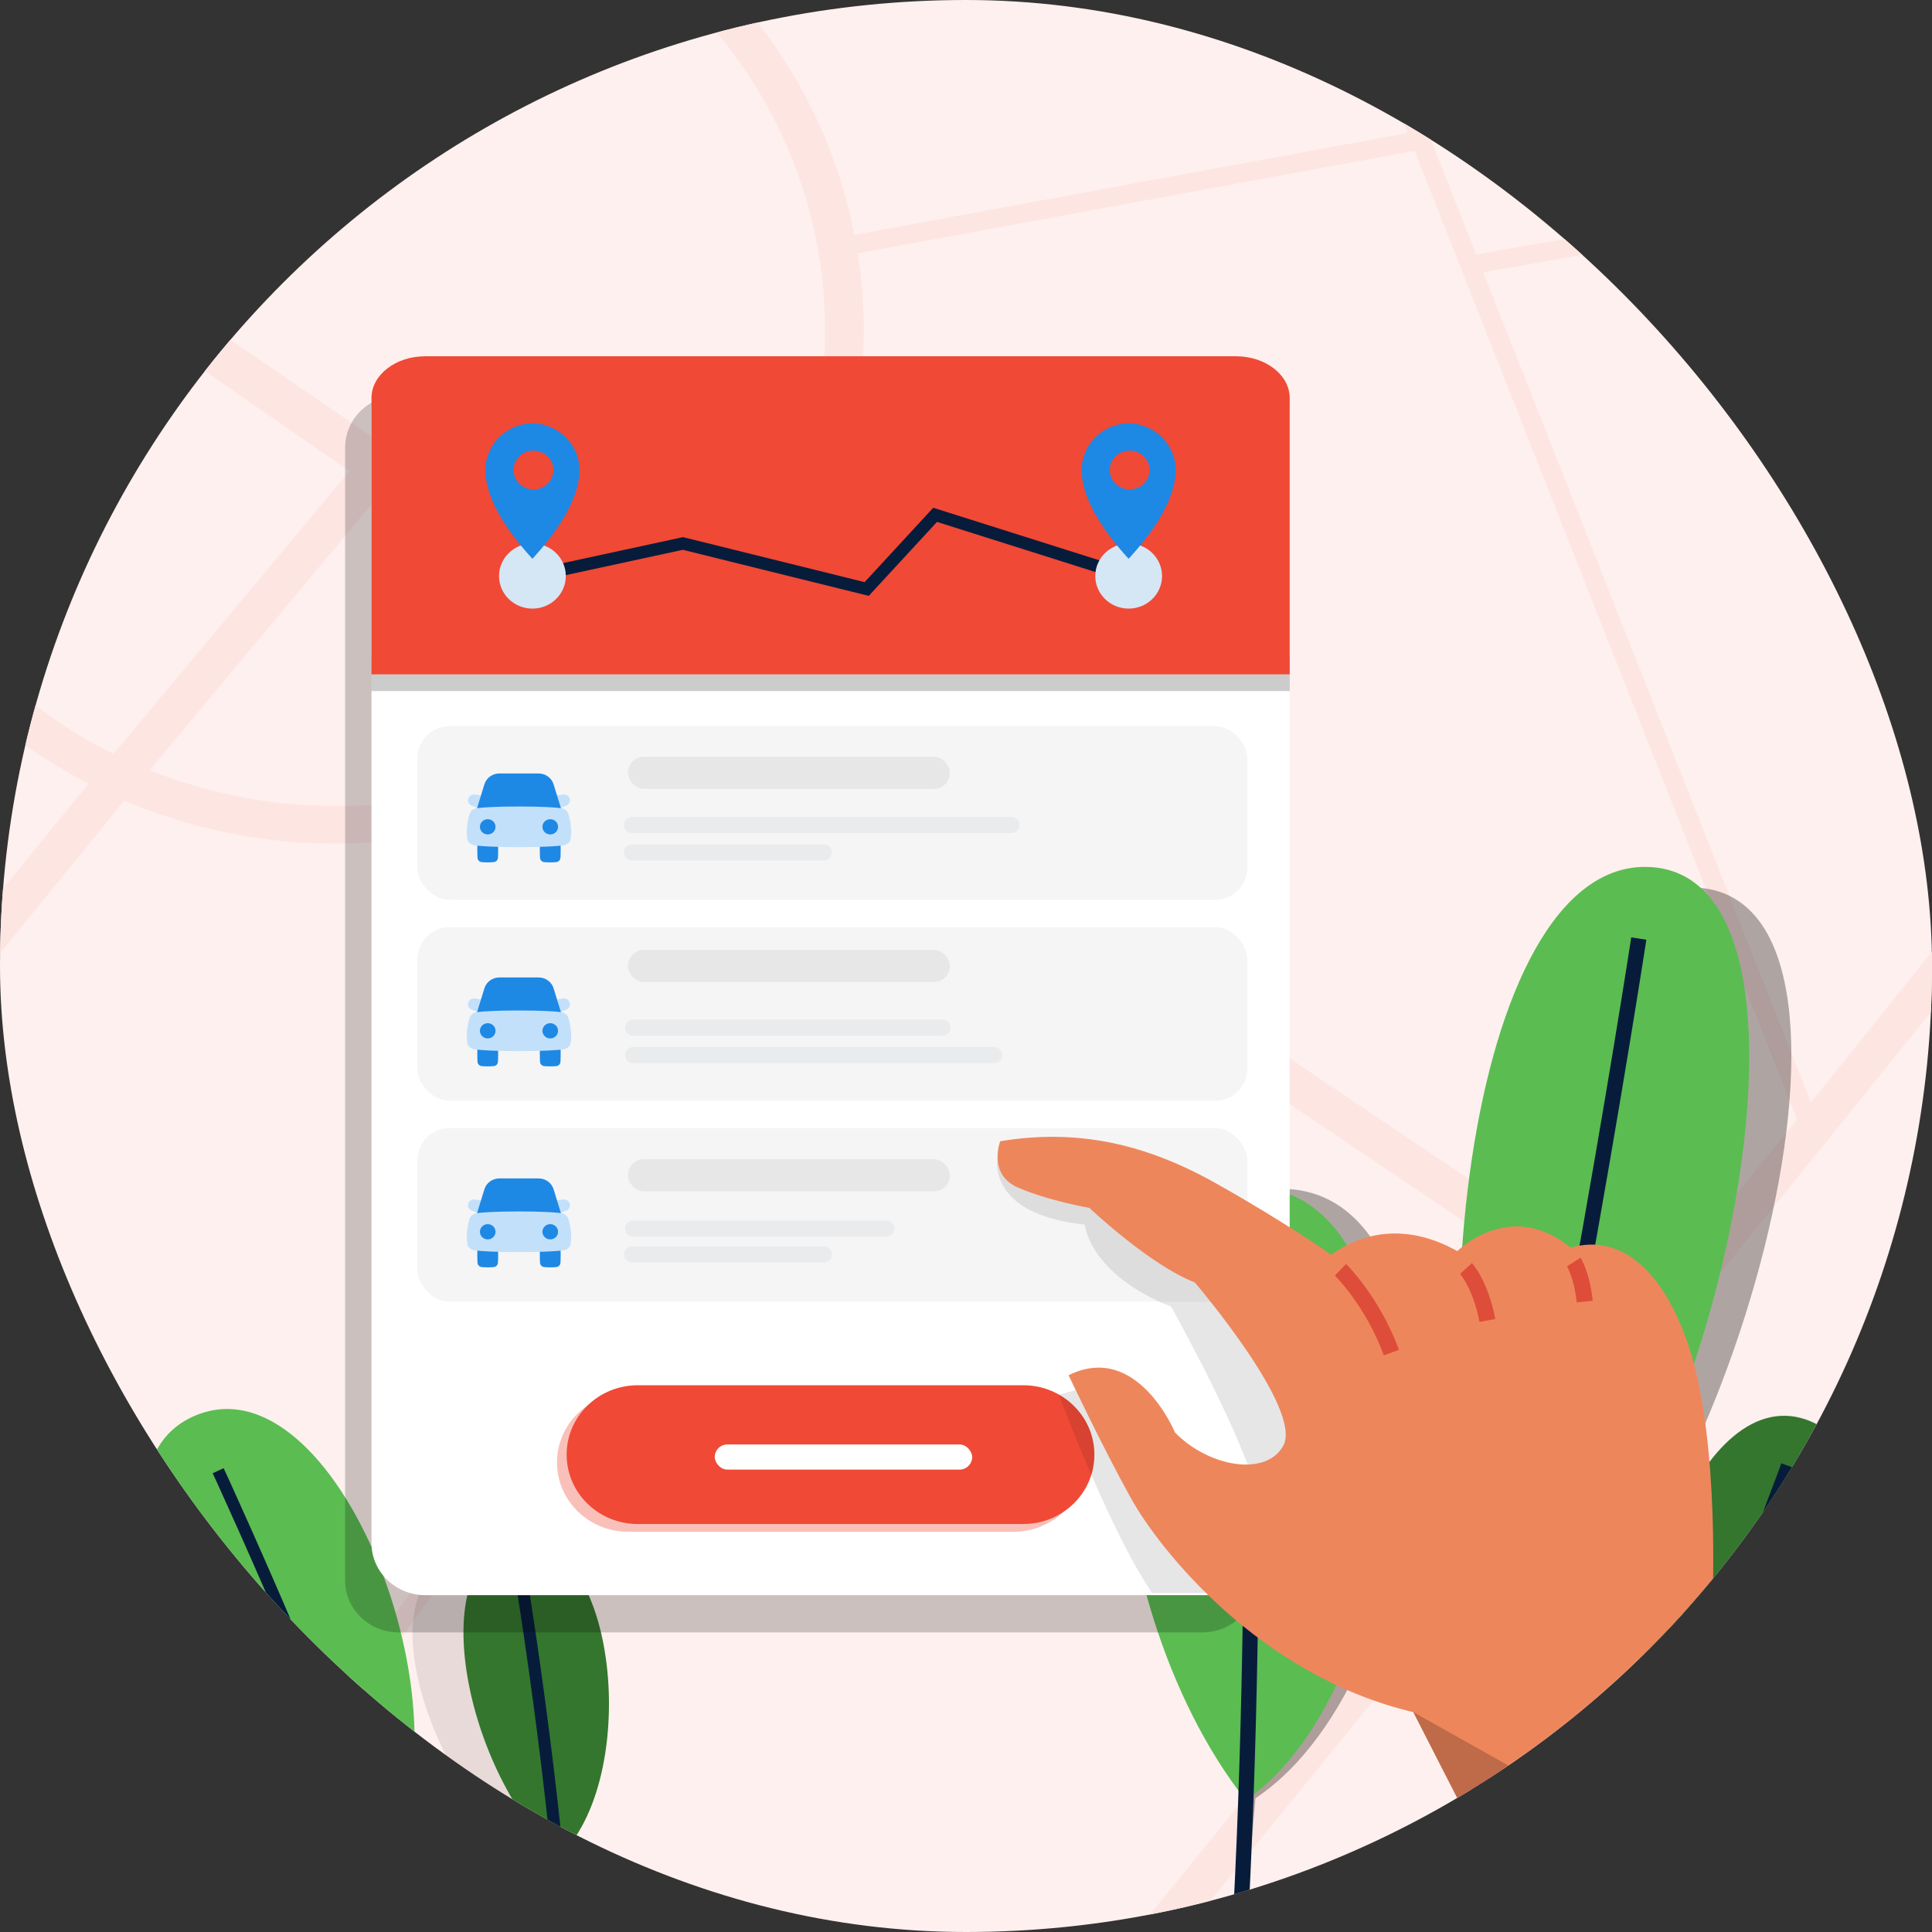 <svg width="120" height="120" viewBox="0 0 120 120" fill="none" xmlns="http://www.w3.org/2000/svg">
<rect x="0" y="0" width="120" height="120" fill="#333333" stroke="none"/>
<g clip-path="url(#clip0_1828_6247)">
<path d="M120 120H5.23696e-05C-0 113.632 0 114.315 0 107.301V0C6.7 -2.96899e-06 6.671 2.53713e-05 14.545 2.53713e-05L105.164 2.24023e-05C113.038 2.24023e-05 110.68 2.24023e-05 120 2.24023e-05V107.301C120 114.315 120 120 120 120Z" fill="#FEF0EE"/>
<path d="M108.715 14.003L132.826 38.179L133.69 37.366L109.434 13.046L102.456 -3.198L101.347 -2.748L108.081 12.928L91.689 15.805L84.712 -1.868L83.59 -1.45L87.423 8.262L53.069 14.585C50.196 -0.16 36.848 -11.347 20.854 -11.347C2.77 -11.347 -11.941 2.951 -11.941 20.526C-11.941 32.712 -4.866 43.318 5.499 48.679L-1.893 57.731L-0.291 59.575L7.721 49.724C11.745 51.441 16.186 52.4 20.854 52.4C29.51 52.4 37.388 49.118 43.255 43.775L58.381 53.956L8.805 121.743L9.785 122.42L59.369 54.621L100.965 82.621L62.477 129.898L64.362 131.348L95.058 93.642L126.553 125.303L128.281 123.678L96.563 91.794L132.312 47.551L130.427 46.101L112.481 68.476L92.127 16.915L108.715 14.003ZM-9.538 20.526C-9.538 4.239 4.096 -9.011 20.854 -9.011C37.612 -9.011 51.246 4.239 51.246 20.526C51.246 28.344 48.099 35.457 42.978 40.746L-1.165 10.497L-2.33 12.624L21.7 29.265L7.046 46.826C-2.788 41.929 -9.538 31.983 -9.538 20.526ZM20.854 50.064C16.763 50.064 12.861 49.269 9.295 47.839L23.681 30.599L41.237 42.416C35.842 47.166 28.69 50.064 20.854 50.064ZM102.46 80.786L44.977 42.092C50.357 36.412 53.65 28.837 53.65 20.526C53.65 18.898 53.522 17.298 53.278 15.735L87.861 9.37L111.614 69.541L102.46 80.786Z" fill="#FDE5E2"/>
<g clip-path="url(#clip1_1828_6247)">
<g opacity="0.56">
<path opacity="0.56" d="M105.589 55.144C94.286 54.132 89.168 86.088 94.149 103.708C92.28 110.797 90.284 117.849 88.273 124.099L88.756 124.246C90.751 118.047 92.73 111.06 94.586 104.029C106.982 97.331 118.522 56.302 105.589 55.144Z" fill="black"/>
<path opacity="0.56" d="M113.58 89.862C107.064 87.352 100.778 102.141 103.052 112.325C100.967 116.516 98.689 120.867 96.402 124.824L96.843 125.066C99.116 121.132 101.381 116.808 103.457 112.64C112.401 110.465 121.052 92.742 113.58 89.862Z" fill="black"/>
<path opacity="0.56" d="M79.632 73.84C68.927 73.775 68.391 98.345 77.485 111.53C76.891 118.546 76.117 125.883 75.113 132.672L75.613 132.743C76.613 125.983 77.385 118.682 77.978 111.693C89.565 103.963 91.908 73.914 79.632 73.84Z" fill="black"/>
</g>
<path d="M102.424 53.85C115.504 54.404 105.743 96.601 93.555 103.371C87.483 86.124 90.98 53.366 102.424 53.85Z" fill="#5BBC52"/>
<path d="M101.789 58.295C101.789 58.295 95.782 97.487 88.775 123.601" stroke="#071C3B" stroke-width="0.949" stroke-miterlimit="10"/>
<path d="M112.12 88.153C119.817 90.709 111.773 109.231 102.819 111.476C99.789 101.416 105.403 85.923 112.12 88.153Z" fill="#34762E"/>
<path d="M111.089 91.053C111.089 91.053 104.211 109.805 96.912 123.991" stroke="#071C3B" stroke-width="0.949" stroke-miterlimit="10"/>
<path d="M77.421 73.743C89.78 73.237 88.816 103.83 77.38 111.819C67.408 99.174 66.634 74.184 77.421 73.743Z" fill="#5BBC52"/>
<path d="M77.595 78.409C77.595 78.409 78.413 108.701 76.061 132.742" stroke="#071C3B" stroke-width="0.949" stroke-miterlimit="10"/>
<g opacity="0.3">
<path opacity="0.3" d="M28.149 97.012C22.863 98.625 26.527 110.769 33.112 115.931C33.964 119.52 34.778 123.301 35.387 126.843L35.781 126.779C35.176 123.257 34.368 119.5 33.522 115.929C37.916 110.257 34.212 95.162 28.149 97.012Z" fill="black"/>
<path opacity="0.3" d="M7.279 91.792C0.144 96.236 10.61 112.77 22.453 117.71C25.15 122.616 27.867 127.811 30.191 132.738L30.554 132.575C28.241 127.669 25.537 122.499 22.853 117.612C27.139 107.624 15.46 86.697 7.279 91.792Z" fill="black"/>
</g>
<path d="M31.973 95.786C38.303 94.696 39.963 110.519 34.636 115.402C28.608 109.557 26.447 96.737 31.973 95.786Z" fill="#34762E"/>
<path d="M32.391 98.177C32.391 98.177 34.948 113.727 35.43 126.268" stroke="#071C3B" stroke-width="0.75" stroke-miterlimit="10"/>
<path d="M11.959 87.999C20.809 83.938 29.712 106.527 23.885 115.768C12.646 109.53 4.234 91.544 11.959 87.999Z" fill="#5BBC52"/>
<path d="M13.551 91.349C13.551 91.349 23.659 113.186 29.493 131.414" stroke="#071C3B" stroke-width="0.75" stroke-miterlimit="10"/>
<path opacity="0.2" d="M74.688 101.391H24.748C22.918 101.391 21.436 99.945 21.436 98.161V27.802C21.436 26.018 22.918 24.571 24.748 24.571H74.688C76.517 24.571 78 26.018 78 27.802V98.161C78 99.945 76.517 101.391 74.688 101.391Z" fill="black"/>
<path d="M76.766 99.078H26.414C24.569 99.078 23.074 97.629 23.074 95.842V25.364C23.074 23.577 24.569 22.128 26.414 22.128H76.766C78.61 22.128 80.105 23.577 80.105 25.364V95.842C80.105 97.629 78.61 99.078 76.766 99.078Z" fill="white"/>
<path opacity="0.34" d="M62.958 95.142H39.013C36.573 95.142 34.596 93.213 34.596 90.834C34.596 88.454 36.573 86.525 39.013 86.525H62.958C65.397 86.525 67.375 88.454 67.375 90.834C67.375 93.213 65.397 95.142 62.958 95.142Z" fill="#F04935"/>
<path opacity="0.2" d="M80.105 40.846H23.074V42.925H80.105V40.846Z" fill="black"/>
<path d="M76.766 22.128H26.414C24.569 22.128 23.074 23.29 23.074 24.723V41.885H80.105V24.723C80.105 23.29 78.61 22.128 76.766 22.128Z" fill="#F04935"/>
<path d="M33.07 35.779L42.417 33.756L53.832 36.584L58.082 31.977L70.102 35.779" stroke="#071C3B" stroke-width="0.767" stroke-miterlimit="10"/>
<path d="M63.558 94.659H39.612C37.173 94.659 35.195 92.73 35.195 90.35C35.195 87.97 37.173 86.041 39.612 86.041H63.558C65.997 86.041 67.975 87.97 67.975 90.35C67.975 92.73 65.997 94.659 63.558 94.659Z" fill="#F04935"/>
<path d="M33.07 37.802C34.215 37.802 35.144 36.896 35.144 35.779C35.144 34.661 34.215 33.756 33.07 33.756C31.924 33.756 30.996 34.661 30.996 35.779C30.996 36.896 31.924 37.802 33.07 37.802Z" fill="#D5E6F4"/>
<path d="M72.177 35.779C72.177 36.896 71.248 37.802 70.103 37.802C68.958 37.802 68.029 36.896 68.029 35.779C68.029 34.661 68.958 33.756 70.103 33.756C71.248 33.756 72.177 34.661 72.177 35.779Z" fill="#D5E6F4"/>
<path d="M33.07 26.287C31.452 26.32 30.15 27.608 30.15 29.194C30.15 31.064 31.61 33.117 33.07 34.706C34.53 33.117 35.99 31.064 35.99 29.194C35.99 27.608 34.688 26.32 33.07 26.287ZM33.133 30.399C32.451 30.399 31.898 29.86 31.898 29.194C31.898 28.528 32.451 27.988 33.133 27.988C33.816 27.988 34.369 28.528 34.369 29.194C34.369 29.86 33.816 30.399 33.133 30.399Z" fill="#1E88E5"/>
<path d="M70.101 26.287C68.483 26.32 67.182 27.608 67.182 29.194C67.182 31.064 68.641 33.117 70.101 34.706C71.561 33.117 73.021 31.064 73.021 29.194C73.021 27.608 71.719 26.32 70.101 26.287ZM70.165 30.399C69.482 30.399 68.929 29.86 68.929 29.194C68.929 28.528 69.482 27.988 70.165 27.988C70.847 27.988 71.4 28.528 71.4 29.194C71.4 29.86 70.847 30.399 70.165 30.399Z" fill="#1E88E5"/>
<rect x="44.393" y="89.719" width="15.99" height="1.56" rx="0.78" fill="white"/>
<rect x="25.922" y="45.106" width="51.553" height="10.78" rx="2" fill="#F5F5F5"/>
<rect x="25.922" y="57.589" width="51.553" height="10.78" rx="2" fill="#F5F5F5"/>
<rect x="25.922" y="70.071" width="51.553" height="10.78" rx="2" fill="#F5F5F5"/>
<g clip-path="url(#clip2_1828_6247)">
<path d="M34.176 49.461L34.976 49.35C35.165 49.324 35.343 49.441 35.389 49.621C35.435 49.8 35.336 49.984 35.159 50.048L34.176 50.408V49.461Z" fill="#C3E0FA"/>
<path d="M30.293 49.461L29.493 49.35C29.304 49.323 29.126 49.44 29.079 49.621C29.034 49.8 29.133 49.983 29.31 50.048L30.293 50.408V49.461Z" fill="#C3E0FA"/>
<path d="M30.087 48.716C30.21 48.315 30.588 48.041 31.017 48.041H33.455C33.883 48.041 34.261 48.315 34.385 48.716L34.905 50.408H29.566L30.087 48.716Z" fill="#1E88E5"/>
<path d="M30.928 53.279C30.92 53.422 30.809 53.535 30.663 53.548C30.558 53.556 30.429 53.564 30.294 53.564C30.159 53.564 30.029 53.556 29.924 53.548C29.778 53.535 29.667 53.422 29.659 53.279C29.652 53.155 29.646 52.985 29.646 52.775C29.646 52.541 29.654 52.356 29.662 52.229C29.669 52.107 29.755 52.011 29.88 52C29.974 51.992 30.108 51.986 30.294 51.986C30.479 51.986 30.613 51.992 30.707 52C30.832 52.011 30.918 52.107 30.925 52.229C30.933 52.356 30.941 52.541 30.941 52.775C30.941 52.985 30.935 53.155 30.928 53.279Z" fill="#1E88E5"/>
<path d="M33.542 53.279C33.55 53.422 33.661 53.535 33.806 53.548C33.912 53.556 34.041 53.564 34.176 53.564C34.311 53.564 34.441 53.556 34.546 53.548C34.692 53.535 34.803 53.422 34.811 53.279C34.817 53.155 34.824 52.985 34.824 52.775C34.824 52.541 34.816 52.356 34.808 52.229C34.801 52.107 34.715 52.011 34.59 52C34.496 51.992 34.362 51.986 34.176 51.986C33.991 51.986 33.857 51.992 33.763 52C33.638 52.011 33.552 52.107 33.544 52.229C33.537 52.356 33.529 52.541 33.529 52.775C33.529 52.985 33.535 53.155 33.542 53.279Z" fill="#1E88E5"/>
<path d="M35.29 50.529C35.221 50.339 35.048 50.221 34.843 50.196C34.478 50.15 33.723 50.093 32.235 50.093C30.747 50.093 29.991 50.15 29.626 50.196C29.422 50.221 29.248 50.339 29.179 50.529C29.019 50.97 28.94 51.668 29.03 52.129C29.073 52.353 29.279 52.487 29.512 52.513C29.921 52.559 30.736 52.617 32.235 52.617C33.733 52.617 34.549 52.559 34.958 52.513C35.191 52.487 35.396 52.353 35.44 52.129C35.529 51.668 35.45 50.97 35.29 50.529Z" fill="#C3E0FA"/>
<path d="M30.294 51.828C30.562 51.828 30.779 51.617 30.779 51.355C30.779 51.094 30.562 50.882 30.294 50.882C30.026 50.882 29.809 51.094 29.809 51.355C29.809 51.617 30.026 51.828 30.294 51.828Z" fill="#1E88E5"/>
<path d="M34.177 51.828C34.445 51.828 34.662 51.617 34.662 51.355C34.662 51.094 34.445 50.882 34.177 50.882C33.909 50.882 33.691 51.094 33.691 51.355C33.691 51.617 33.909 51.828 34.177 51.828Z" fill="#1E88E5"/>
</g>
<g clip-path="url(#clip3_1828_6247)">
<path d="M34.176 62.132L34.976 62.02C35.165 61.994 35.343 62.111 35.389 62.291C35.435 62.47 35.336 62.654 35.159 62.719L34.176 63.078V62.132Z" fill="#C3E0FA"/>
<path d="M30.293 62.131L29.493 62.02C29.304 61.993 29.126 62.111 29.079 62.291C29.034 62.47 29.133 62.654 29.31 62.718L30.293 63.078V62.131Z" fill="#C3E0FA"/>
<path d="M30.087 61.386C30.21 60.986 30.588 60.711 31.017 60.711H33.455C33.883 60.711 34.261 60.986 34.385 61.386L34.905 63.078H29.566L30.087 61.386Z" fill="#1E88E5"/>
<path d="M30.928 65.949C30.92 66.092 30.809 66.206 30.663 66.218C30.558 66.227 30.429 66.234 30.294 66.234C30.159 66.234 30.029 66.227 29.924 66.218C29.778 66.206 29.667 66.092 29.659 65.949C29.652 65.825 29.646 65.655 29.646 65.445C29.646 65.211 29.654 65.026 29.662 64.9C29.669 64.778 29.755 64.681 29.88 64.671C29.974 64.663 30.108 64.656 30.294 64.656C30.479 64.656 30.613 64.663 30.707 64.671C30.832 64.681 30.918 64.778 30.925 64.9C30.933 65.026 30.941 65.211 30.941 65.445C30.941 65.655 30.935 65.825 30.928 65.949Z" fill="#1E88E5"/>
<path d="M33.542 65.949C33.55 66.092 33.661 66.206 33.806 66.218C33.912 66.227 34.041 66.234 34.176 66.234C34.311 66.234 34.441 66.227 34.546 66.218C34.692 66.206 34.803 66.092 34.811 65.949C34.817 65.825 34.824 65.655 34.824 65.445C34.824 65.211 34.816 65.026 34.808 64.9C34.801 64.778 34.715 64.681 34.59 64.671C34.496 64.663 34.362 64.656 34.176 64.656C33.991 64.656 33.857 64.663 33.763 64.671C33.638 64.681 33.552 64.778 33.544 64.9C33.537 65.026 33.529 65.211 33.529 65.445C33.529 65.655 33.535 65.825 33.542 65.949Z" fill="#1E88E5"/>
<path d="M35.29 63.199C35.221 63.009 35.048 62.891 34.843 62.866C34.478 62.82 33.723 62.763 32.235 62.763C30.747 62.763 29.991 62.82 29.626 62.866C29.422 62.891 29.248 63.009 29.179 63.199C29.019 63.641 28.94 64.338 29.03 64.799C29.073 65.023 29.279 65.157 29.512 65.184C29.921 65.229 30.736 65.288 32.235 65.288C33.733 65.288 34.549 65.229 34.958 65.184C35.191 65.157 35.396 65.023 35.44 64.799C35.529 64.338 35.45 63.641 35.29 63.199Z" fill="#C3E0FA"/>
<path d="M30.294 64.499C30.562 64.499 30.779 64.287 30.779 64.025C30.779 63.764 30.562 63.552 30.294 63.552C30.026 63.552 29.809 63.764 29.809 64.025C29.809 64.287 30.026 64.499 30.294 64.499Z" fill="#1E88E5"/>
<path d="M34.177 64.499C34.445 64.499 34.662 64.287 34.662 64.025C34.662 63.764 34.445 63.552 34.177 63.552C33.909 63.552 33.691 63.764 33.691 64.025C33.691 64.287 33.909 64.499 34.177 64.499Z" fill="#1E88E5"/>
</g>
<g clip-path="url(#clip4_1828_6247)">
<path d="M34.176 74.614L34.976 74.502C35.165 74.476 35.343 74.593 35.389 74.773C35.435 74.952 35.336 75.136 35.159 75.201L34.176 75.561V74.614Z" fill="#C3E0FA"/>
<path d="M30.293 74.614L29.493 74.502C29.304 74.476 29.126 74.593 29.079 74.773C29.034 74.952 29.133 75.136 29.31 75.201L30.293 75.561V74.614Z" fill="#C3E0FA"/>
<path d="M30.087 73.868C30.21 73.468 30.588 73.194 31.017 73.194H33.455C33.883 73.194 34.261 73.468 34.385 73.868L34.905 75.561H29.566L30.087 73.868Z" fill="#1E88E5"/>
<path d="M30.928 78.432C30.92 78.574 30.809 78.688 30.663 78.7C30.558 78.709 30.429 78.717 30.294 78.717C30.159 78.717 30.029 78.709 29.924 78.7C29.778 78.688 29.667 78.574 29.659 78.432C29.652 78.307 29.646 78.137 29.646 77.928C29.646 77.694 29.654 77.509 29.662 77.382C29.669 77.26 29.755 77.163 29.88 77.153C29.974 77.145 30.108 77.139 30.294 77.139C30.479 77.139 30.613 77.145 30.707 77.153C30.832 77.163 30.918 77.26 30.925 77.382C30.933 77.509 30.941 77.694 30.941 77.928C30.941 78.137 30.935 78.307 30.928 78.432Z" fill="#1E88E5"/>
<path d="M33.542 78.432C33.55 78.574 33.661 78.688 33.806 78.7C33.912 78.709 34.041 78.717 34.176 78.717C34.311 78.717 34.441 78.709 34.546 78.7C34.692 78.688 34.803 78.574 34.811 78.432C34.817 78.307 34.824 78.137 34.824 77.928C34.824 77.694 34.816 77.509 34.808 77.382C34.801 77.26 34.715 77.163 34.59 77.153C34.496 77.145 34.362 77.139 34.176 77.139C33.991 77.139 33.857 77.145 33.763 77.153C33.638 77.163 33.552 77.26 33.544 77.382C33.537 77.509 33.529 77.694 33.529 77.928C33.529 78.137 33.535 78.307 33.542 78.432Z" fill="#1E88E5"/>
<path d="M35.29 75.681C35.221 75.492 35.048 75.374 34.843 75.348C34.478 75.303 33.723 75.245 32.235 75.245C30.747 75.245 29.991 75.303 29.626 75.348C29.422 75.374 29.248 75.492 29.179 75.681C29.019 76.123 28.94 76.82 29.03 77.281C29.073 77.506 29.279 77.64 29.512 77.666C29.921 77.712 30.736 77.77 32.235 77.77C33.733 77.77 34.549 77.712 34.958 77.666C35.191 77.64 35.396 77.506 35.44 77.281C35.529 76.82 35.45 76.123 35.29 75.681Z" fill="#C3E0FA"/>
<path d="M30.294 76.981C30.562 76.981 30.779 76.769 30.779 76.508C30.779 76.246 30.562 76.034 30.294 76.034C30.026 76.034 29.809 76.246 29.809 76.508C29.809 76.769 30.026 76.981 30.294 76.981Z" fill="#1E88E5"/>
<path d="M34.177 76.981C34.445 76.981 34.662 76.769 34.662 76.508C34.662 76.246 34.445 76.034 34.177 76.034C33.909 76.034 33.691 76.246 33.691 76.508C33.691 76.769 33.909 76.981 34.177 76.981Z" fill="#1E88E5"/>
</g>
<path d="M39.32 76.312H55.048" stroke="#EAEBED" stroke-miterlimit="10" stroke-linecap="round"/>
<path d="M39.32 63.83H58.544" stroke="#EAEBED" stroke-miterlimit="10" stroke-linecap="round"/>
<path d="M39.254 51.244H62.82" stroke="#EAEBED" stroke-miterlimit="10" stroke-linecap="round"/>
<path d="M39.254 77.911H51.169" stroke="#EAEBED" stroke-miterlimit="10" stroke-linecap="round"/>
<path d="M39.32 65.532H61.748" stroke="#EAEBED" stroke-miterlimit="10" stroke-linecap="round"/>
<path d="M39.254 52.946H51.169" stroke="#EAEBED" stroke-miterlimit="10" stroke-linecap="round"/>
<path opacity="0.1" d="M67.974 86.041L65.766 86.62C65.766 86.62 68.858 94.951 71.556 98.948H75.504L67.974 86.041Z" fill="black"/>
<path opacity="0.1" d="M61.964 71.896C61.964 71.896 61.195 75.405 67.375 76.063C67.375 76.063 67.643 79.138 72.74 81.156C72.74 81.156 77.753 90.134 78.153 93.294C78.153 93.294 83.074 90.699 81.35 86.525C79.627 82.351 70.707 75.332 70.707 75.332L61.964 71.896Z" fill="black"/>
<path d="M117.378 113.801L106.353 99.846C106.353 99.846 106.867 89.703 104.923 83.721C103.443 79.168 100.809 76.544 97.55 77.498C94.362 74.878 91.496 76.812 90.513 77.707C87.599 76.074 84.859 76.374 82.686 77.936C82.686 77.936 79.832 75.911 75.489 73.478C71.147 71.046 66.923 70.089 62.124 70.884C62.124 70.884 61.34 72.927 63.209 73.752C65.079 74.577 67.665 75.025 67.665 75.025C67.665 75.025 71.396 78.56 74.209 79.654C74.209 79.654 80.954 87.534 79.706 89.797C78.614 91.777 75.01 91.072 72.979 88.971C72.979 88.971 70.636 83.304 66.371 85.418C66.371 85.418 68.523 89.959 70.257 93.079C71.991 96.2 78.181 104.077 87.787 106.345L94.111 118.707L117.378 113.801Z" fill="#EE865C"/>
<path d="M83.258 78.868C83.258 78.868 85.24 80.793 86.422 84.012" stroke="#DE4D39" stroke-miterlimit="10"/>
<path d="M91.055 78.788C91.055 78.788 91.956 79.774 92.384 82.016" stroke="#DE4D39" stroke-miterlimit="10"/>
<path d="M97.748 78.387C97.748 78.387 98.261 79.193 98.429 80.844" stroke="#DE4D39" stroke-miterlimit="10"/>
<path d="M87.787 106.345L105.517 116.302L94.111 118.707L87.787 106.345Z" fill="#BF6A49"/>
<rect x="39" y="47" width="20" height="2" rx="1" fill="#E7E7E7"/>
<rect x="39" y="59" width="20" height="2" rx="1" fill="#E7E7E7"/>
<rect x="39" y="72" width="20" height="2" rx="1" fill="#E7E7E7"/>
</g>
</g>
<defs>
<clipPath id="clip0_1828_6247">
<rect width="120" height="120" rx="60" fill="white"/>
</clipPath>
<clipPath id="clip1_1828_6247">
<rect width="112.427" height="97.872" fill="white" transform="translate(4.951 22.128)"/>
</clipPath>
<clipPath id="clip2_1828_6247">
<rect width="7.765" height="7.575" fill="white" transform="translate(28.352 46.621)"/>
</clipPath>
<clipPath id="clip3_1828_6247">
<rect width="7.765" height="7.575" fill="white" transform="translate(28.352 59.291)"/>
</clipPath>
<clipPath id="clip4_1828_6247">
<rect width="7.765" height="7.575" fill="white" transform="translate(28.352 71.773)"/>
</clipPath>
</defs>
</svg>
